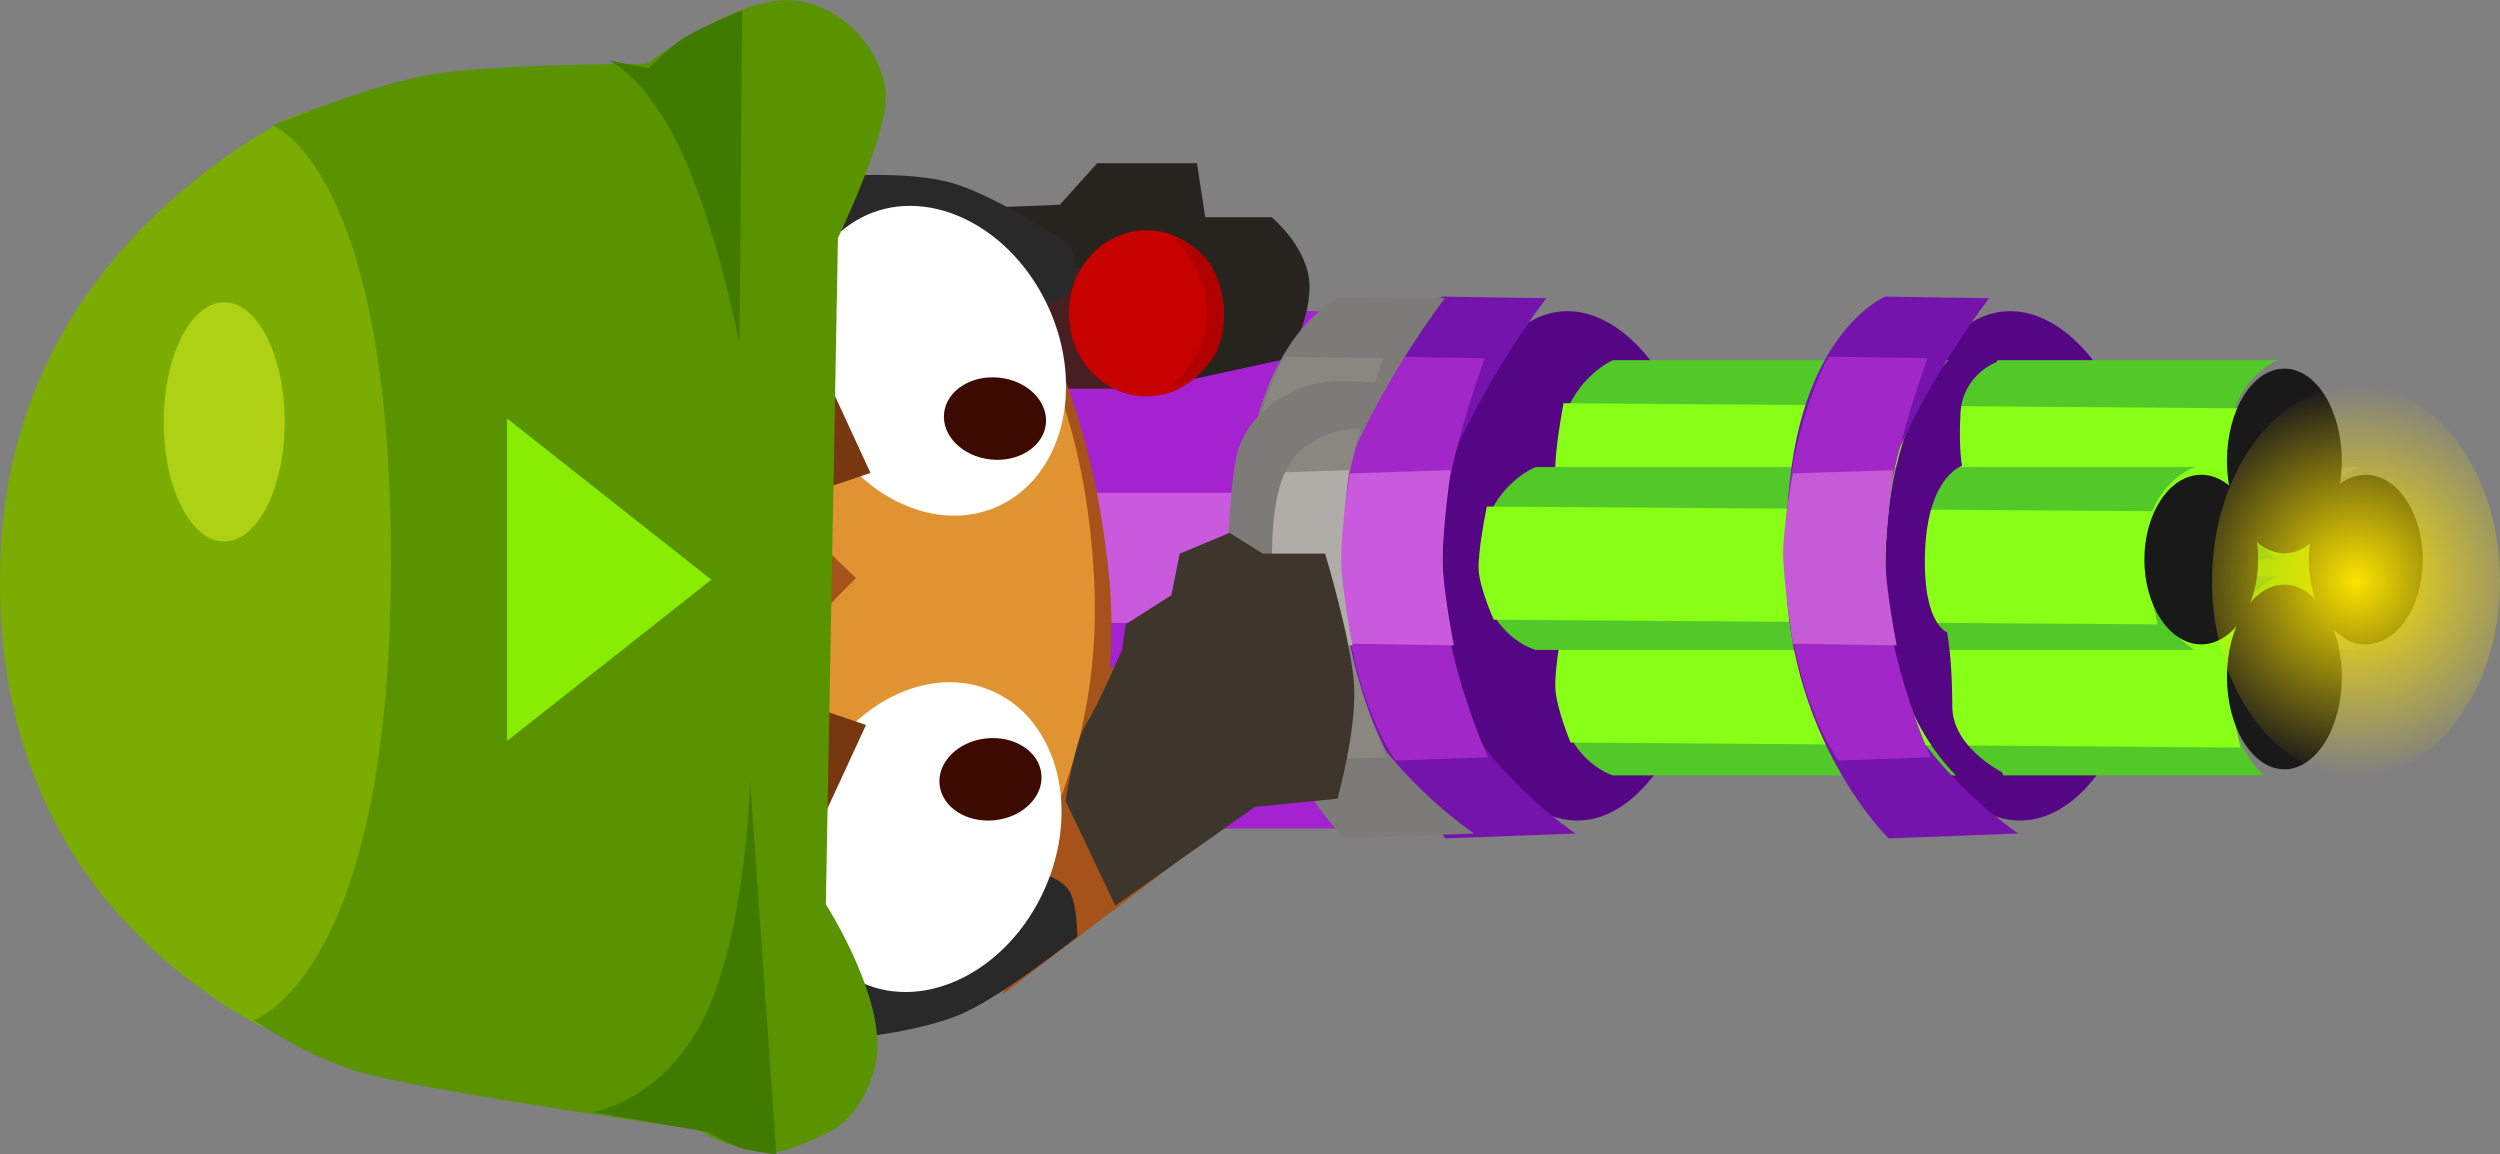 <svg version="1.1" xmlns="http://www.w3.org/2000/svg" xmlns:xlink="http://www.w3.org/1999/xlink" width="205.09" height="94.686" viewBox="0,0,205.09,94.686"><rect x="0" y="0" width="205.09" height="94.686" fill="#808080" stroke="none"/><defs><linearGradient x1="330.035" y1="178.562" x2="339.373" y2="178.562" gradientUnits="userSpaceOnUse" id="color-1"><stop offset="0" stop-color="#73e112"/><stop offset="1" stop-color="#75c501"/></linearGradient><linearGradient x1="323.319" y1="188.193" x2="332.74" y2="188.193" gradientUnits="userSpaceOnUse" id="color-2"><stop offset="0" stop-color="#73e112"/><stop offset="1" stop-color="#75c501"/></linearGradient><linearGradient x1="323.319" y1="170.47" x2="332.74" y2="170.47" gradientUnits="userSpaceOnUse" id="color-3"><stop offset="0" stop-color="#73e112"/><stop offset="1" stop-color="#75c501"/></linearGradient><linearGradient x1="316.542" y1="178.562" x2="325.88" y2="178.562" gradientUnits="userSpaceOnUse" id="color-4"><stop offset="0" stop-color="#73e112"/><stop offset="1" stop-color="#75c501"/></linearGradient><radialGradient cx="333.905" cy="180.314" r="16.05" gradientUnits="userSpaceOnUse" id="color-5"><stop offset="0" stop-color="#fce400"/><stop offset="1" stop-color="#fce400" stop-opacity="0"/></radialGradient></defs><g transform="translate(-140.627,-132.657)"><g data-paper-data="{&quot;isPaintingLayer&quot;:true}" fill-rule="nonzero" stroke-width="0" stroke-linejoin="miter" stroke-miterlimit="10" stroke-dasharray="" stroke-dashoffset="0" style="mix-blend-mode: normal"><g><path d="M339.373,178.562c0,3.842 -2.09,6.956 -4.669,6.956c-2.579,0 -4.669,-3.114 -4.669,-6.956c0,-3.842 2.09,-6.956 4.669,-6.956c2.579,0 4.669,3.114 4.669,6.956z" fill="none" stroke="#343332" stroke-linecap="butt"/><path d="M272.933,196.267c0,0 -4.576,-1.368 -4.576,-7.978c0,-6.42 4.576,-8.358 4.576,-8.358l50.671,0.642c0,0 -0.447,0.895 -0.333,7.716c0.091,5.481 0.333,6.515 0.333,6.515z" fill="none" stroke="#343332" stroke-linecap="butt"/><path d="M332.74,188.193c0,4.183 -2.109,7.574 -4.711,7.574c-2.602,0 -4.711,-3.391 -4.711,-7.574c0,-4.183 2.109,-7.574 4.711,-7.574c2.602,0 4.711,3.391 4.711,7.574z" fill="none" stroke="#343332" stroke-linecap="butt"/><path d="M272.933,178.544c0,0 -4.576,-1.368 -4.576,-7.978c0,-6.42 4.576,-8.358 4.576,-8.358l50.529,1.142c0,0 -0.304,0.396 -0.191,7.216c0.091,5.481 1.618,7.657 1.618,7.657z" fill="none" stroke="#343332" stroke-linecap="butt"/><path d="M332.74,170.47c0,4.183 -2.109,7.574 -4.711,7.574c-2.602,0 -4.711,-3.391 -4.711,-7.574c0,-4.183 2.109,-7.574 4.711,-7.574c2.602,0 4.711,3.391 4.711,7.574z" fill="none" stroke="#343332" stroke-linecap="butt"/><path d="M280.096,185.976c0,0 -4.536,-1.256 -4.536,-7.327c0,-5.896 4.536,-7.676 4.536,-7.676h54.079c0,0 -4.299,1.412 -4.187,7.676c0.09,5.034 4.187,7.327 4.187,7.327z" fill="#8c8d8c" stroke="none" stroke-linecap="butt"/><path d="M276.665,183.499c0,0 -1.143,-2.515 -1.238,-4.061c-0.095,-1.549 0.666,-5.224 0.666,-5.224l54.841,0.381c0,0 -0.709,2.804 -0.679,4.241c0.034,1.633 0.87,5.045 0.87,5.045z" fill="#76de14" stroke="none" stroke-linecap="butt"/><path d="M277.055,178.848h51.455" fill="none" stroke="#96f302" stroke-linecap="round"/><path d="M266.817,179.452c0,11.538 -0.652,21.829 -11.703,20.892c-6.446,-0.547 -11.703,-9.354 -11.703,-20.892c0,-11.538 4.401,-20.542 10.857,-20.892c13.835,-0.75 12.549,9.354 12.549,20.892z" fill="none" stroke="#013600" stroke-linecap="butt"/><path d="M317.383,179.077c0,11.538 -4.945,20.892 -11.045,20.892c-6.1,0 -11.045,-9.354 -11.045,-20.892c0,-11.538 4.146,-20.892 10.246,-20.892c6.1,0 11.843,9.354 11.843,20.892z" fill="none" stroke="#390455" stroke-linecap="butt"/><path d="M281.055,179.077c0,11.538 -4.945,20.892 -11.045,20.892c-6.1,0 -11.045,-9.354 -11.045,-20.892c0,-11.538 4.146,-20.892 10.246,-20.892c6.1,0 11.843,9.354 11.843,20.892z" fill="none" stroke="#390455" stroke-linecap="butt"/><path d="M259.232,201.433c0,0 -9.468,-9.201 -8.339,-24.861c0.068,-16.326 8.073,-19.584 8.073,-19.584l8.516,0.133c0,0 -9.113,11.716 -10.113,21.69c-1.318,13.142 9.296,22.222 9.296,22.222z" fill="none" stroke="#390455" stroke-linecap="round"/><path d="M221.094,158.179h30.158c0,0 -9.331,7.379 -9.166,20.24c0.158,12.299 8.279,22.207 8.279,22.207h-29.566z" fill="none" stroke="#390455" stroke-linecap="round"/><path d="M295.56,201.433c0,0 -9.468,-9.201 -8.339,-24.861c0.068,-16.326 8.073,-19.584 8.073,-19.584l8.516,0.133c0,0 -9.113,11.716 -10.113,21.69c-1.318,13.142 9.938,22.222 9.938,22.222z" fill="none" stroke="#390455" stroke-linecap="round"/><path d="M227.573,149.452l3.067,-3.407h8.178l0.681,4.43h5.452c0,0 2.731,2.26 3.067,5.111c0.335,2.851 -1.704,6.474 -1.704,6.474l-7.837,1.704l-0.974,-8.749l-9.589,-0.451l-4.77,1.363l-4.089,-6.133z" fill="none" stroke="#1a1713" stroke-linecap="round"/><path d="M317.383,179.077c0,11.538 -4.945,20.892 -11.045,20.892c-6.1,0 -11.045,-9.354 -11.045,-20.892c0,-11.538 4.146,-20.892 10.246,-20.892c6.1,0 11.843,9.354 11.843,20.892z" fill="#550685" stroke="#6a2194" stroke-linecap="butt"/><path d="M281.055,179.077c0,11.538 -4.945,20.892 -11.045,20.892c-6.1,0 -11.045,-9.354 -11.045,-20.892c0,-11.538 4.146,-20.892 10.246,-20.892c6.1,0 11.843,9.354 11.843,20.892z" fill="#550685" stroke="#6a2194" stroke-linecap="butt"/><path d="M272.933,196.267c0,0 -4.576,-1.368 -4.576,-7.978c0,-6.42 4.576,-8.358 4.576,-8.358h54.562c0,0 -4.338,1.538 -4.224,8.358c0.091,5.481 3.046,7.978 3.046,7.978z" fill="#53c929" stroke="none" stroke-linecap="butt"/><path d="M269.472,193.57c0,0 -1.153,-2.739 -1.249,-4.423c-0.096,-1.687 0.672,-5.688 0.672,-5.688l55.331,0.415c0,0 -0.715,3.053 -0.685,4.618c0.034,1.778 0.877,5.493 0.877,5.493z" fill="#87ff17" stroke="none" stroke-linecap="butt"/><path d="M269.866,188.505h51.915" fill="none" stroke="#96f302" stroke-linecap="round"/><path d="M272.933,178.544c0,0 -4.576,-1.368 -4.576,-7.978c0,-6.42 4.576,-8.358 4.576,-8.358h54.562c0,0 -4.338,1.538 -4.224,8.358c0.091,5.481 4.224,7.978 4.224,7.978z" fill="#53c929" stroke="none" stroke-linecap="butt"/><path d="M269.472,175.846c0,0 -1.153,-2.739 -1.249,-4.423c-0.096,-1.687 0.672,-5.688 0.672,-5.688l55.331,0.415c0,0 -0.715,3.053 -0.685,4.618c0.034,1.778 0.877,5.493 0.877,5.493z" fill="#87ff17" stroke="none" stroke-linecap="butt"/><path d="M321.781,170.781h-51.915" fill="none" stroke="#96f302" stroke-linecap="round"/><path d="M339.373,178.562c0,3.842 -2.09,6.956 -4.669,6.956c-2.579,0 -4.669,-3.114 -4.669,-6.956c0,-3.842 2.09,-6.956 4.669,-6.956c2.579,0 4.669,3.114 4.669,6.956z" fill="#1a191a" stroke="url(#color-1)" stroke-linecap="butt"/><path d="M332.74,188.193c0,4.183 -2.109,7.574 -4.711,7.574c-2.602,0 -4.711,-3.391 -4.711,-7.574c0,-4.183 2.109,-7.574 4.711,-7.574c2.602,0 4.711,3.391 4.711,7.574z" fill="#1a191a" stroke="url(#color-2)" stroke-linecap="butt"/><path d="M332.74,170.47c0,4.183 -2.109,7.574 -4.711,7.574c-2.602,0 -4.711,-3.391 -4.711,-7.574c0,-4.183 2.109,-7.574 4.711,-7.574c2.602,0 4.711,3.391 4.711,7.574z" fill="#1a191a" stroke="url(#color-3)" stroke-linecap="butt"/><path d="M266.602,185.976c0,0 -4.536,-1.256 -4.536,-7.327c0,-5.896 4.536,-7.676 4.536,-7.676h54.079c0,0 -4.299,1.412 -4.187,7.676c0.09,5.034 4.187,7.327 4.187,7.327z" fill="#53c929" stroke="none" stroke-linecap="butt"/><path d="M263.172,183.499c0,0 -1.143,-2.515 -1.238,-4.061c-0.095,-1.549 0.666,-5.224 0.666,-5.224l54.841,0.381c0,0 -0.709,2.804 -0.679,4.241c0.034,1.633 0.87,5.045 0.87,5.045z" fill="#87ff17" stroke="none" stroke-linecap="butt"/><path d="M263.562,178.848h51.455" fill="none" stroke="#96f302" stroke-linecap="round"/><path d="M306.338,199.755c0,0 -11.246,-3.358 -11.045,-20.678c0.214,-18.392 10.246,-20.035 10.246,-20.035l-1.104,3.308c0,0 -2.804,1.008 -2.979,4.219c-0.16,2.942 0.133,4.309 0.133,4.309c0,0 -3.148,0.927 -3.054,8.199c0.063,4.859 1.818,5.437 1.818,5.437c0,0 0.425,1.962 0.434,6.111c0.007,3.348 4.082,5.388 4.082,5.388z" fill="#550685" stroke="#1a9b00" stroke-linecap="butt"/><path d="M306.779,199.953c-0.146,0.011 -0.293,0.016 -0.441,0.016c-6.1,0 -11.045,-9.354 -11.045,-20.892c0,-11.538 4.146,-20.892 10.246,-20.892c0.316,0 0.631,0.025 0.945,0.074" fill="none" stroke="#6a2194" stroke-linecap="butt"/><path d="M325.88,178.562c0,3.842 -2.09,6.956 -4.669,6.956c-2.579,0 -4.669,-3.114 -4.669,-6.956c0,-3.842 2.09,-6.956 4.669,-6.956c2.579,0 4.669,3.114 4.669,6.956z" fill="#1a191a" stroke="url(#color-4)" stroke-linecap="butt"/><path d="M228.299,189.48l8.546,-4.947l8.096,7.196l-1.349,6.747l-17.576,12.974z" fill="none" stroke="#823813" stroke-linecap="round"/><path d="M259.232,201.433c0,0 -9.468,-9.201 -8.339,-24.861c0.068,-16.326 8.073,-19.584 8.073,-19.584l8.516,0.133c0,0 -9.113,11.716 -10.113,21.69c-1.318,13.142 12.508,22.222 12.508,22.222z" fill="#7414ad" stroke="#000000" stroke-linecap="round"/><path d="M255.107,195.046c0,0 -4.278,-5.741 -4.347,-17.01c-0.065,-9.806 3.549,-16.124 3.549,-16.124l8.117,0.133c0,0 -3.402,9.157 -3.593,15.17c-0.451,8.215 3.859,17.565 3.859,17.565z" fill="#a227c8" stroke="#000000" stroke-linecap="round"/><path d="M251.381,185.465c0,0 -0.798,-5.032 -0.798,-7.452c0,-2.221 0.798,-6.52 0.798,-6.52l8.25,-0.266c0,0 -0.665,4.979 -0.665,7.319c0,2.317 0.931,7.053 0.931,7.053z" fill="#c95ade" stroke="none" stroke-linecap="butt"/><path d="M221.094,158.179h30.158c0,0 -9.331,7.379 -9.166,20.24c0.158,12.299 8.279,22.207 8.279,22.207h-29.566z" fill="#a422d0" stroke="#823813" stroke-linecap="round"/><path d="M228.485,183.76v-10.682h14.02c0,0 -0.42,3.555 -0.42,5.334c0,1.781 0.42,5.348 0.42,5.348z" fill="#c95ade" stroke="none" stroke-linecap="butt"/><path d="M208.845,147.148c0,0 6.171,-0.548 9.883,0.518c3.712,1.066 9.726,5.115 9.726,5.115c0,0 0.646,1.881 0.226,3.062c-0.421,1.181 -1.964,1.817 -1.964,1.817l-8.574,-5.974l-10.459,-0.089z" data-paper-data="{&quot;index&quot;:null}" fill="none" stroke="#3d5800" stroke-linecap="round"/><path d="M208.453,213.672l10.281,-1.928l7.389,-7.389c0,0 1.631,0.355 2.253,1.443c0.622,1.089 0.633,3.688 0.633,3.688c0,0 -5.524,4.41 -8.991,6.113c-3.467,1.703 -9.638,2.249 -9.638,2.249z" fill="none" stroke="#3d5800" stroke-linecap="round"/><path d="M175.414,212.458c0,0 -7.148,8.06 -14.307,3.907c-9.861,-5.72 -21.381,-17.012 -20.423,-38.374c0.834,-18.586 12.815,-29.318 22.293,-34.937c6.349,-3.764 11.575,0.159 11.575,0.159z" fill="none" stroke="#3d5800" stroke-linecap="round"/><path d="M197.806,225.309c0,0 -20.163,-2.826 -26.859,-4.478c-4.728,-1.167 -9.511,-4.495 -9.511,-4.495c0,0 11.121,-3.511 11.26,-36.888c0.138,-32.987 -9.298,-36.09 -9.298,-36.09c0,0 7.674,-3.784 12.746,-4.619c5.152,-0.848 17.521,-0.838 17.521,-0.838c0,0 7.494,-5.65 11.994,-5.22c4.714,0.45 7.673,4.939 7.636,8.025c-0.04,3.391 -3.926,11.476 -3.926,11.476l-0.992,54.663c0,0 5.387,8.376 4.012,13.374c-1.375,4.998 -4.093,5.515 -6.989,6.687c-2.896,1.172 -7.593,-1.596 -7.593,-1.596z" fill="none" stroke="#3d5800" stroke-linecap="round"/><path d="M225.448,164.54v-10.928h7.127v10.928z" fill="#471e21" stroke="none" stroke-linecap="butt"/><path d="M227.573,149.452l3.067,-3.407h8.178l0.681,4.43h5.452c0,0 2.731,2.26 3.067,5.111c0.335,2.851 -1.704,6.474 -1.704,6.474l-7.837,1.704l-0.974,-8.749l-9.589,-0.451l-4.77,1.363l-4.089,-6.133z" fill="#27231f" stroke="#d48d32" stroke-linecap="round"/><path d="M228.299,189.48l8.546,-4.947l8.096,7.196l-1.349,6.747l-20.689,15.742z" fill="#a6521b" stroke="#000000" stroke-linecap="round"/><path d="M203.172,160.232l5.451,9.315l-6.725,3.034l-6.105,-9.908z" data-paper-data="{&quot;index&quot;:null}" fill="#773710" stroke="#602a0d" stroke-linecap="round"/><path d="M192.524,146.317l25.708,1.447c0,0 11.297,9.871 13.403,32.449c1.592,17.067 -8.19,32.879 -8.19,32.879l-26.234,7.645z" fill="#a6521b" stroke="#692206" stroke-linecap="round"/><path d="M195.523,146.569l19.452,1.733c0,0 14.102,6.61 15.409,31.821c1.231,23.755 -15.516,35.451 -15.516,35.451l-11.901,0.321c0,0 -5.419,-0.377 -6.015,-11.047c-0.625,-11.171 13.904,-24.767 13.904,-24.767c0,0 -15.668,-14.402 -17.352,-24.255c-0.623,-3.643 2.019,-9.257 2.019,-9.257z" fill="#df9431" stroke="#954116" stroke-linecap="round"/><path d="M208.845,147.148c0,0 6.171,-0.548 9.883,0.518c3.712,1.066 9.726,5.115 9.726,5.115c0,0 0.646,1.881 0.226,3.062c-0.421,1.181 -1.964,1.817 -1.964,1.817l-8.574,-5.974l-10.459,-0.089z" data-paper-data="{&quot;index&quot;:null}" fill="#2a2929" stroke="#000000" stroke-linecap="round"/><path d="M208.453,213.672l10.28,-1.928l7.389,-7.389c0,0 1.631,0.355 2.253,1.443c0.622,1.089 0.634,3.688 0.634,3.688c0,0 -5.524,4.41 -8.991,6.113c-3.467,1.703 -9.638,2.249 -9.638,2.249z" fill="#2a2929" stroke="#000000" stroke-linecap="round"/><path d="M207.514,166.565c-2.971,-6.6 -1.091,-13.881 4.2,-16.262c5.29,-2.382 11.987,1.038 14.958,7.638c2.971,6.6 1.091,13.88 -4.2,16.262c-5.29,2.382 -11.987,-1.038 -14.958,-7.638z" data-paper-data="{&quot;index&quot;:null}" fill="#ffffff" stroke="#954116" stroke-linecap="butt"/><path d="M218.076,166.55c0.198,-1.853 2.227,-3.156 4.532,-2.91c2.305,0.246 4.014,1.948 3.816,3.801c-0.198,1.853 -2.227,3.156 -4.532,2.91c-2.305,-0.246 -4.014,-1.948 -3.816,-3.801z" data-paper-data="{&quot;index&quot;:null}" fill="#3d0a00" stroke="none" stroke-linecap="butt"/><path d="M207.516,161.654l4.522,9.8l-6.988,2.368l-5.115,-10.454z" data-paper-data="{&quot;index&quot;:null}" fill="#773710" stroke="#602a0d" stroke-linecap="round"/><path d="M222.103,189.381c5.29,2.381 7.17,9.662 4.2,16.262c-2.971,6.6 -9.668,10.019 -14.958,7.638c-5.29,-2.381 -7.17,-9.662 -4.2,-16.262c2.971,-6.6 9.668,-10.019 14.958,-7.638z" fill="#ffffff" stroke="#954116" stroke-linecap="butt"/><path d="M221.524,193.233c2.305,-0.246 4.335,1.057 4.532,2.91c0.198,1.853 -1.511,3.555 -3.816,3.801c-2.305,0.246 -4.335,-1.057 -4.532,-2.91c-0.198,-1.853 1.511,-3.555 3.816,-3.801z" fill="#3d0a00" stroke="none" stroke-linecap="butt"/><path d="M199.567,200.216l5.115,-10.454l6.988,2.368l-4.522,9.8z" fill="#773710" stroke="#602a0d" stroke-linecap="round"/><path d="M175.414,212.458c0,0 -7.148,8.06 -14.307,3.907c-9.861,-5.72 -21.381,-17.012 -20.423,-38.374c0.834,-18.586 12.815,-29.318 22.293,-34.937c6.349,-3.764 11.575,0.159 11.575,0.159z" fill="#7aac02" stroke="#000000" stroke-linecap="round"/><path d="M197.806,225.309c0,0 -20.163,-2.826 -26.859,-4.478c-4.728,-1.167 -9.511,-4.495 -9.511,-4.495c0,0 11.121,-3.511 11.26,-36.888c0.138,-32.987 -9.707,-36.499 -9.707,-36.499c0,0 8.083,-3.375 13.154,-4.21c5.152,-0.848 17.521,-0.838 17.521,-0.838c0,0 7.494,-5.65 11.994,-5.22c4.714,0.45 7.673,4.939 7.636,8.025c-0.04,3.391 -3.926,11.476 -3.926,11.476l-0.992,54.663c0,0 5.387,8.376 4.012,13.374c-1.375,4.998 -4.093,5.515 -6.989,6.687c-2.896,1.172 -7.593,-1.596 -7.593,-1.596z" fill="#5a9300" stroke="#692206" stroke-linecap="round"/><path d="M201.3,160.902c0,0 -1.791,-9.365 -4.746,-15.747c-2.955,-6.383 -6.04,-7.55 -6.04,-7.55l3.32,0.658c0,0 1.744,-1.778 2.936,-2.516c1.349,-0.835 4.746,-2.24 4.746,-2.24z" fill="#407b00" stroke="#000000" stroke-linecap="round"/><path d="M250.916,201.433c0,0 -9.468,-9.201 -8.339,-24.861c0.068,-16.326 8.073,-19.584 8.073,-19.584l8.516,0.133c0,0 -9.113,11.716 -10.113,21.69c-1.318,13.142 12.508,22.222 12.508,22.222z" fill="#7d7b77" stroke="#000000" stroke-linecap="round"/><path d="M246.79,195.046c0,0 -4.278,-5.741 -4.347,-17.01c-0.065,-9.806 3.549,-16.124 3.549,-16.124l8.117,0.133c0,0 -3.402,9.157 -3.593,15.17c-0.451,8.215 3.859,17.565 3.859,17.565z" fill="#898780" stroke="#000000" stroke-linecap="round"/><path d="M243.064,185.465c0,0 -0.798,-5.032 -0.798,-7.452c0,-2.221 0.798,-6.52 0.798,-6.52l8.25,-0.266c0,0 -0.665,4.979 -0.665,7.319c0,2.317 0.931,7.053 0.931,7.053z" fill="#b0ada9" stroke="none" stroke-linecap="butt"/><path d="M241.104,182.908c0,0 0.301,-10.559 1.038,-13.147c0.737,-2.588 2.963,-4.516 5.651,-5.42c2.688,-0.904 6.689,-0.115 6.689,-0.115l-2.076,3.575c0,0 -4.801,-0.194 -6.458,3.806c-1.657,3.999 -0.692,11.417 -0.692,11.417z" fill="#7d7b77" stroke="#000000" stroke-linecap="round"/><path d="M245.371,182.331c0,0 -0.351,-8.27 1.153,-11.533c1.37,-2.971 5.19,-2.768 5.19,-2.768" fill="none" stroke="#63605d" stroke-linecap="round"/><path d="M236.725,181.481l0.681,-3.407l4.089,-1.704l2.726,1.704h5.111c0,0 2.201,7.279 2.385,10.904c0.184,3.625 -1.363,9.2 -1.363,9.2l-6.784,0.672l-11.449,8.104l-4.081,-8.602c0,0 0.741,-4.875 1.698,-6.317c0.89,-1.342 2.944,-6.079 2.944,-6.079l0.295,-2.089z" fill="#3e362d" stroke="#000000" stroke-linecap="round"/><path d="M189.22,223.891c0,0 5.89,-0.87 9.276,-7.982c3.386,-7.111 3.667,-19.199 3.667,-19.199l2.157,30.632c0,0 -2.088,-0.248 -2.923,-0.517c-1.022,-0.329 -2.76,-1.312 -2.76,-1.312l-9.417,-1.622z" fill="#407b00" stroke="#000000" stroke-linecap="round"/><path d="M163.981,167.266c0,5.421 -2.221,9.815 -4.962,9.815c-2.74,0 -4.962,-4.394 -4.962,-9.815c0,-5.421 2.221,-9.815 4.962,-9.815c2.74,0 4.962,4.394 4.962,9.815z" fill="#aed114" stroke="none" stroke-linecap="butt"/><path d="M246.607,184.207h-3.748" fill="none" stroke="#221b12" stroke-linecap="round"/><path d="M242.858,191.362h3.748" fill="none" stroke="#221b12" stroke-linecap="round"/><path d="M241.029,158.359c0,3.764 -2.846,6.815 -6.357,6.815c-3.511,0 -6.357,-3.051 -6.357,-6.815c0,-3.764 2.846,-6.815 6.357,-6.815c3.511,0 6.357,3.051 6.357,6.815z" fill="#c70000" stroke="none" stroke-linecap="butt"/><path d="M241.029,158.359c0.133,5.326 -4.401,6.033 -4.401,6.033c0,0 3.03,-2.269 3.03,-6.033c0,-3.764 -2.834,-6.228 -2.834,-6.228c0,0 4.068,0.703 4.206,6.228z" fill="#b00000" stroke="none" stroke-linecap="butt"/><path d="M295.56,201.433c0,0 -9.468,-9.201 -8.339,-24.861c0.068,-16.326 8.073,-19.584 8.073,-19.584l8.516,0.133c0,0 -9.113,11.716 -10.113,21.69c-1.318,13.142 12.508,22.222 12.508,22.222z" fill="#7414ad" stroke="#000000" stroke-linecap="round"/><path d="M291.434,195.046c0,0 -4.278,-5.741 -4.347,-17.01c-0.065,-9.806 3.549,-16.124 3.549,-16.124l8.117,0.133c0,0 -3.402,9.157 -3.593,15.17c-0.451,8.215 3.859,17.565 3.859,17.565z" fill="#a227c8" stroke="#000000" stroke-linecap="round"/><path d="M287.709,185.465c0,0 -0.798,-5.032 -0.798,-7.452c0,-2.221 0.798,-6.52 0.798,-6.52l8.25,-0.266c0,0 -0.665,4.979 -0.665,7.319c0,2.317 0.931,7.053 0.931,7.053z" fill="#c65bd7" stroke="none" stroke-linecap="butt"/><path d="M182.229,166.993l16.755,13.221l-16.755,13.221z" fill="#89ed03" stroke="none" stroke-linecap="butt"/></g><path d="M345.718,180.314c0,8.864 -5.289,16.05 -11.812,16.05c-6.524,0 -11.812,-7.186 -11.812,-16.05c0,-8.864 5.289,-16.05 11.812,-16.05c6.524,0 11.812,7.186 11.812,16.05z" fill="url(#color-5)" stroke="none" stroke-linecap="butt"/></g></g></svg>